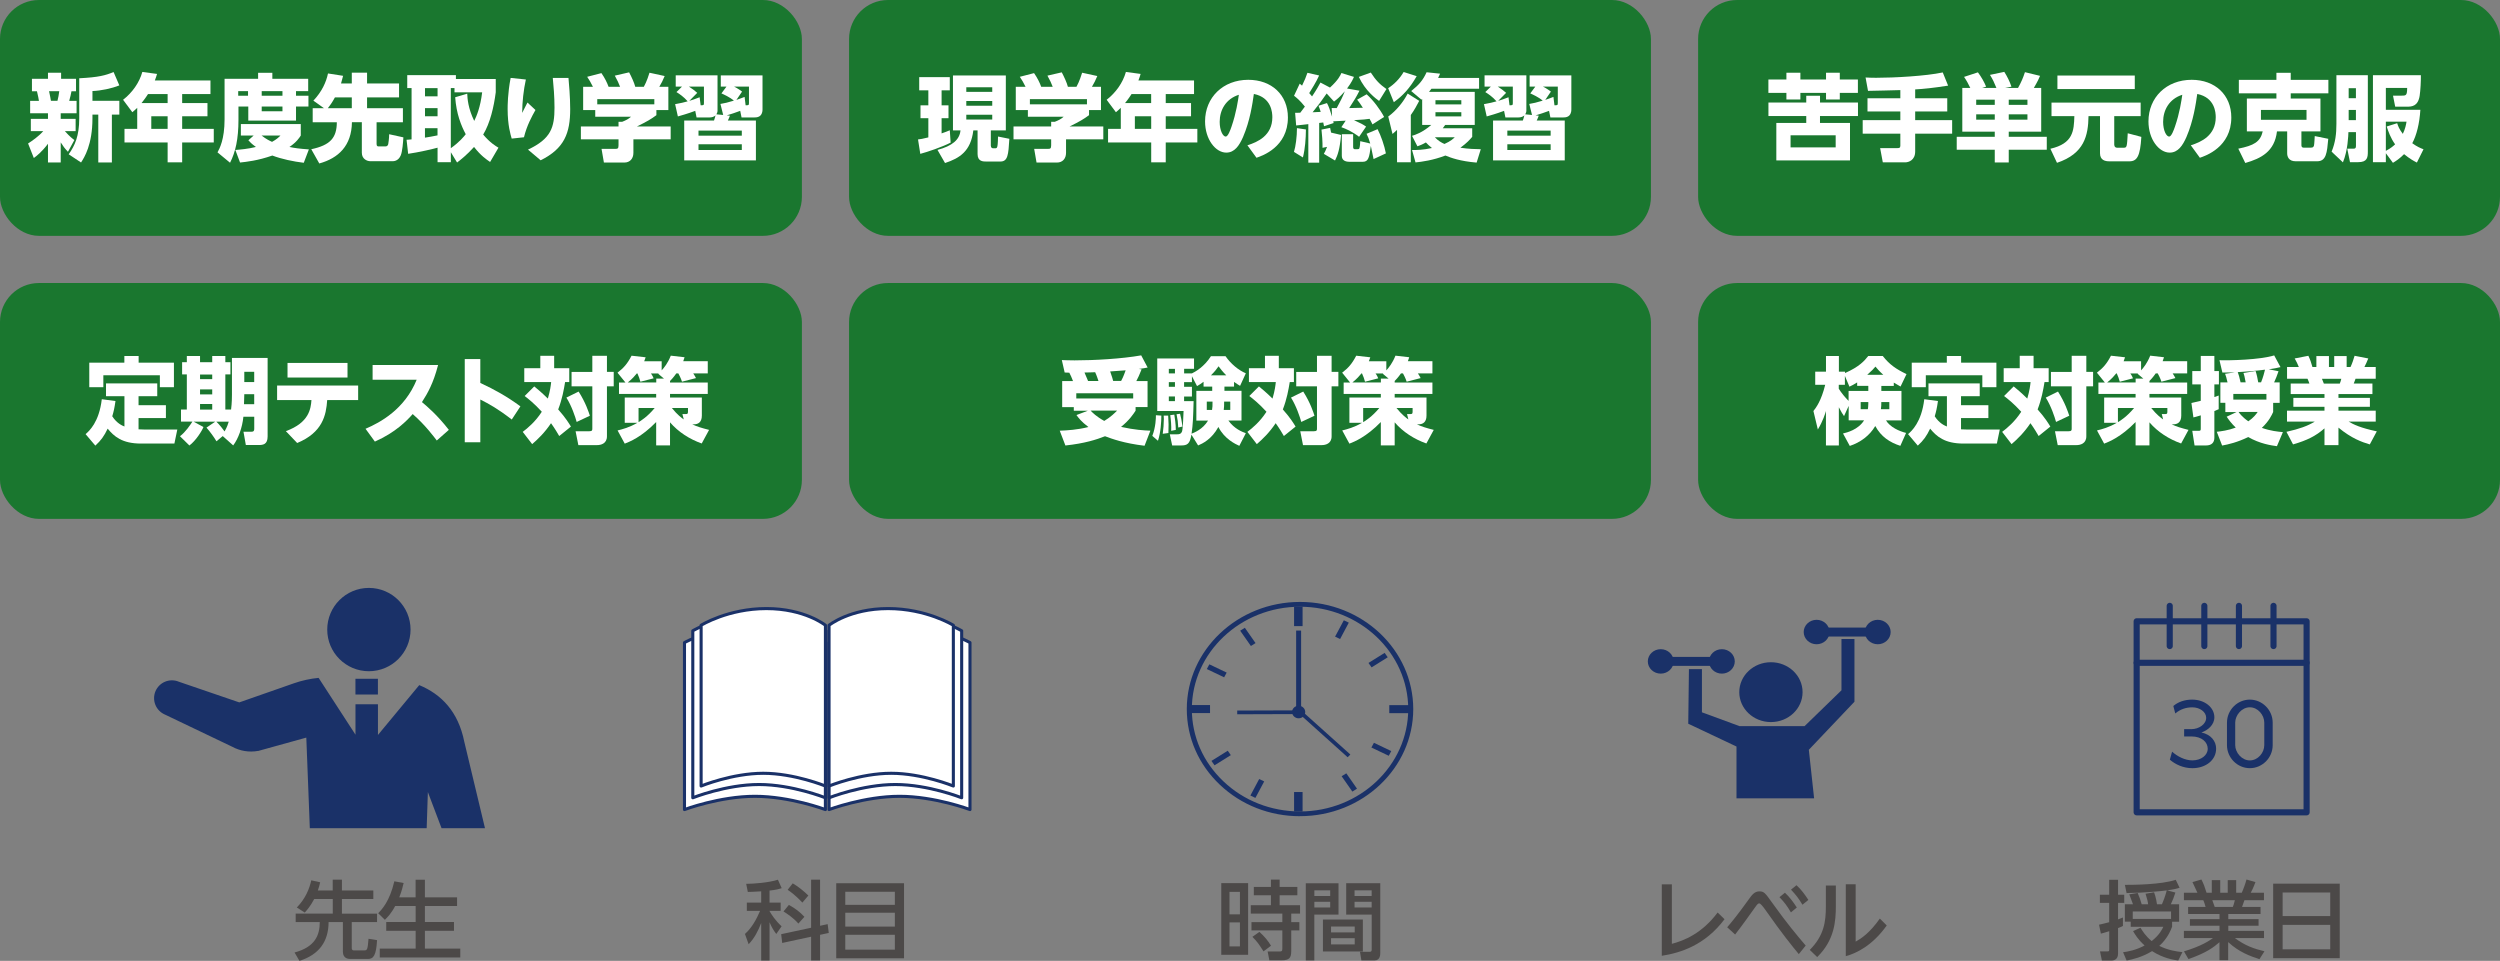 <?xml version="1.0" encoding="UTF-8"?><svg id="_レイヤー_2" xmlns="http://www.w3.org/2000/svg" viewBox="0 0 583 224.07"><rect x="0" y="0" width="583" height="224.07" fill="#808080" stroke="none"/><defs><style>.cls-1{stroke-width:.72px;}.cls-1,.cls-2{fill:#fff;}.cls-1,.cls-3{stroke:#1a3168;stroke-linejoin:round;}.cls-4{fill:#1a772f;}.cls-4,.cls-2,.cls-5,.cls-6{stroke-width:0px;}.cls-5{fill:#1a3168;}.cls-3{fill:none;stroke-linecap:round;stroke-width:1.43px;}.cls-6{fill:#4c4948;}</style></defs><g id="_レイヤー_1-2"><rect class="cls-4" width="187" height="55" rx="9.09" ry="9.09"/><path class="cls-2" d="M6.55,33.46c.95-.62,2.38-1.58,3.54-2.88h-2.9v-2.86h4v-1.3h-4.16v-2.9h2.05c-.04-.26-.2-1.25-.46-2.24h-1.17v-2.9h3.74v-1.41h3.06v1.41h3.48v2.9h-1.06c-.15.79-.24,1.23-.53,2.24h1.72v2.9h-3.7v1.3h3.48v2.86h-2.51c1.19,1.34,1.87,1.83,2.22,2.07l-1.5,2.75c-.77-.81-1.14-1.32-1.69-2.2v4.69h-2.97v-4.36c-1.5,1.98-2.66,2.84-3.3,3.32l-1.34-3.39ZM11.44,21.27c.26,1.17.35,1.72.44,2.24h1.52c.18-.73.33-1.45.42-2.24h-2.38ZM27.83,19.91c-1.8.73-4.31,1.25-6.27,1.32v2.27h6.27v3.23h-1.74v11.16h-3.17v-11.16h-1.36v.86c0,6.18-1.91,9.15-2.66,10.3l-2.88-1.91c1.43-2.02,2.46-4.25,2.46-8.38v-9.35c4.51-.22,6.14-.68,8.01-1.45l1.34,3.12Z"/><path class="cls-2" d="M49.08,18.76v3.17h-6.6v2.11h5.9v3.08h-5.9v2.93h7.37v3.17h-7.37v4.64h-3.39v-4.64h-10.06v-3.17h2.97v-4.91c-.37.37-.7.66-1.14,1.03l-2.16-2.9c2.13-1.65,3.79-3.98,4.49-6.49l3.43.46c-.15.53-.22.75-.51,1.52h12.96ZM34.52,21.93c-.11.18-.62.99-1.52,2.11h6.09v-2.11h-4.58ZM39.09,27.12h-3.81v2.93h3.81v-2.93Z"/><path class="cls-2" d="M52.38,18.37h7.81v-1.39h3.32v1.39h8.36v2.88h-2.84v1.08h2.9v2.51h-2.9v3.28h-11.13v-3.28h-2.29v3.1c0,4.49-.7,7.55-1.96,10.01l-2.93-2.42c.48-.88,1.65-2.99,1.65-7.72v-9.44ZM59.16,31.61h-2.99v-2.68h13.97v2.68c-.37.57-1.01,1.56-2.64,2.66,1.19.26,2.38.42,4.53.57l-1.19,3.12c-2.4-.29-5.17-.86-7.33-1.69-3.39,1.19-6.03,1.47-7.53,1.63l-1.1-2.93c1.14-.09,2.88-.22,4.8-.7-1.06-.77-1.36-1.12-1.76-1.56l1.23-1.1ZM55.55,21.25v1.08h2.29v-1.08h-2.29ZM61,31.61c1.17.9,1.91,1.23,2.44,1.47,1.08-.59,1.5-1.01,1.96-1.47h-4.4ZM61.03,21.25v1.08h4.84v-1.08h-4.84ZM61.03,24.84v1.1h4.84v-1.1h-4.84Z"/><path class="cls-2" d="M75.54,25.23l-2.46-1.76c2-2.11,2.99-4.33,3.41-6.34l3.52.55c-.13.53-.22.9-.48,1.78h2.51v-2.51h3.56v2.51h7.46v3.26h-7.46v2.51h8.36v3.28h-6.14v5.08c0,.55.29.55.51.55h1.54c.51,0,.64-.35.68-.62.02-.15.2-1.17.2-2.22l3.32.73c-.07,1.17-.24,3.34-.62,4.22-.57,1.34-1.69,1.34-1.83,1.34h-5.28c-.68,0-1.96-.46-1.96-1.98v-7.11h-2.31c-.07,5.5-3.15,8.38-7.61,9.62l-1.87-3.32c4.42-.95,5.94-2.64,5.96-6.29h-5.63v-3.28h2.62ZM82.04,25.23v-2.51h-3.94c-.66,1.23-1.25,2.02-1.65,2.51h5.59Z"/><path class="cls-2" d="M114.29,37.77c-.79-.53-2.18-1.47-3.74-3.5-1.69,1.87-3.08,2.95-3.96,3.63l-1.45-2.4v2.33h-3.1v-3.39c-1.17.33-4.42,1.08-6.86,1.43l-.37-3.28c.35,0,.44-.02,1.17-.09v-11.97h-1.01v-3.01h11.35v.9h9.29v3.1c-.44,3.43-1.32,7.2-2.93,9.86,1.63,1.94,2.93,2.68,3.56,3.06l-1.94,3.32ZM99.11,20.55v1.91h2.93v-1.91h-2.93ZM99.11,25.21v1.91h2.93v-1.91h-2.93ZM102.03,29.9h-2.93v2.2c.73-.11,1.89-.31,2.93-.53v-1.67ZM108.96,21.84c.04,1.14.2,3.43,1.63,6.36.55-1.12,1.43-3.17,1.85-6.67h-6.45v-.99h-.86v14.02c2.05-1.45,3.08-2.75,3.48-3.26-1.08-2.02-2.18-4.75-2.46-8.62l2.82-.84Z"/><path class="cls-2" d="M122.63,18.54c-.55,2.55-.84,5.17-.86,7.79.2-.37,1.06-2.07,1.23-2.42l1.87,1.74c-.84,1.5-2.02,3.63-2.68,6.36l-2.86.31c-.26-.9-.95-3.06-.95-6.91,0-.7,0-3.61.7-7.24l3.54.37ZM132.57,18.17c.11,1.23.4,4.47.4,7.26,0,5.59-1.34,9.2-6.89,11.95l-2.95-2.49c5.39-2.53,6.18-5.19,6.18-9.79,0-2.62-.22-5.06-.4-6.93h3.65Z"/><path class="cls-2" d="M138.27,20.24c-.48-.99-.86-1.61-1.34-2.33l3.32-.86c.79,1.14,1.32,2.22,1.67,3.19h2.68c-.35-.95-.57-1.36-1.23-2.6l3.34-.77c.53.99,1.21,2.46,1.43,3.37h2c.7-1.25,1.19-2.86,1.32-3.28l3.54.77c-.48,1.1-.66,1.52-1.25,2.51h2.11v5.43h-2.79v1.19c-1.25.92-2.13,1.45-4.55,2.64h7.88v2.99h-8.69v3.15c0,1.34-.79,2.27-2.13,2.27h-4.75l-.55-3.19h3.17c.59,0,.79-.07.79-.84v-1.39h-8.78v-2.99h8.78v-1.1h.86c.79-.31,1.47-.64,2.05-1.17h-8.34v-1.56h-2.82v-5.43h2.29ZM152.59,23.12h-13.31v1.21h13.31v-1.21Z"/><path class="cls-2" d="M167.99,24.24c.92-.15,1.8-.35,3.15-.77-.97-.84-2.38-1.45-2.9-1.69l1.17-1.58h-1.32v-2.62h9.73v7.92c0,1.89-1.39,1.89-1.94,1.89h-2.95l-.31-1.54c-1.28.46-1.87.68-3.15,1.06l.75.07c-.15.44-.4.97-.48,1.12h6.54v9.31h-16.72v-9.31h6.95c.11-.29.26-.79.35-1.19-.35.33-.86.48-1.43.48h-2.99l-.31-1.54c-1.8.68-3.43,1.12-4.05,1.3l-.64-2.86c1.36-.24,2.07-.42,2.93-.66-.95-1.08-1.91-1.72-2.62-2.16l1.3-1.28h-1.47v-2.62h9.75v8.25c0,.29-.11.59-.26.84l1.58.15-.64-2.57ZM163.39,24.55c.64,0,.77,0,.77-.48v-3.87h-3.5c.86.55,1.3.9,1.94,1.45l-1.85,1.87c.75-.22,1.28-.4,2.4-.84l.24,1.87ZM172.99,30.45h-10.1v1.19h10.1v-1.19ZM172.99,33.64h-10.1v1.34h10.1v-1.34ZM173.89,24.55c.68,0,.77,0,.77-.55v-3.81h-3.48c.22.11.9.44,1.87,1.17l-1.32,1.94c.97-.33,1.28-.46,1.91-.7l.24,1.96Z"/><rect class="cls-4" y="66" width="187" height="55" rx="9.09" ry="9.09"/><path class="cls-2" d="M29.03,92.4h-4.31v-2.99h11.95v2.99h-4.36v2.09h6.38v3.01h-6.38v2.62c.37.02.59.04,1.19.04h7.85l-.68,3.28h-7.77c-4.47,0-6.31-1.69-7.79-3.48-.84,1.76-1.56,2.75-2.88,3.96l-2.27-2.68c.81-.7,3.15-2.75,3.78-8.14l3.19.42c-.22,1.58-.42,2.46-.75,3.56,1.06,1.65,2.33,2.18,2.84,2.38v-7.06ZM32.33,83.02v1.56h8.23v5.72h-3.28v-2.79h-13.18v2.79h-3.28v-5.72h8.18v-1.56h3.32Z"/><path class="cls-2" d="M51.93,101.7l-1.45,1.21c-.55-.95-1.56-2.33-2.33-3.19l2.05-1.39h-5.06l2.31,1.25c-.35.9-1.76,3.17-3.28,4.31l-2.2-2.16c1.28-.95,2.44-2.68,2.9-3.41h-2.66v-2.82h1.36v-8.19h-1.1v-2.84h1.1v-1.45h3.08v1.45h2.84v-1.45h3.06v1.45h1.19v2.84h-1.19v8.19h1.34c.2-1.56.2-3.1.2-3.43v-8.6h8.32v18.31c0,1.91-1.12,2-2.11,2h-2.97l-.55-3.1h1.87c.64,0,.64-.42.64-.79v-2.71h-2.53c-.26,2.55-1.19,5.13-2.38,6.69l-2.44-2.18ZM46.65,87.34v1.08h2.84v-1.08h-2.84ZM46.65,90.81v1.17h2.84v-1.17h-2.84ZM46.65,94.22v1.3h2.84v-1.3h-2.84ZM50.46,98.34c.7.66,1.58,1.78,1.91,2.27.62-1.08.81-1.76.97-2.27h-2.88ZM56.97,91.93l-.07,2.33h2.38v-2.33h-2.31ZM56.97,86.7v2.4h2.31v-2.4h-2.31Z"/><path class="cls-2" d="M66.67,100.54c5.46-1.98,5.81-5.28,5.96-7.24h-8.01v-3.39h18.9v3.39h-7.22c-.24,3.56-1.08,7.55-7,10.01l-2.64-2.77ZM81.04,84.63v3.41h-13.99v-3.41h13.99Z"/><path class="cls-2" d="M101.85,102.72c-.62-.81-2.68-3.61-5.61-6.16-1.32,1.5-3.96,4.27-8.82,6.42l-2.18-2.99c3.45-1.47,9.13-4.55,11.93-11.44h-10.28v-3.43h15.27c-1.1,4.25-2.4,6.53-3.76,8.65,1.23,1.03,3.54,2.97,6.27,6.47l-2.82,2.49Z"/><path class="cls-2" d="M119.34,97.83c-3.3-2.55-5.26-3.61-7.33-4.66v9.97h-3.63v-19.41h3.63v5.57c3.45,1.61,6.29,3.21,9.35,5.46l-2.02,3.08Z"/><path class="cls-2" d="M124.59,90.11c.75.62,1.72,1.41,3.17,2.84.57-1.96.68-3.04.77-3.85h-6.27v-3.23h3.74v-2.9h3.23v2.9h3.52v3.23h-.97c-.29,1.78-.68,3.98-1.61,6.38,1.78,2,2.57,3.34,2.97,4l-2.73,2.2c-.42-.7-.9-1.58-1.91-2.99-1.5,2.24-3.08,3.74-4.4,4.88l-2.2-2.86c1.17-.88,2.97-2.38,4.45-4.69-1.8-1.98-3.21-3.06-4-3.67l2.24-2.24ZM134.94,91.32c1.65,2.6,2.33,4.75,2.62,5.63l-3.08,1.45c-.31-1.14-1.19-3.78-2.4-5.68l2.86-1.41ZM141.54,82.96v3.76h1.58v3.37h-1.58v11.66c0,1.72-1.43,2.05-2.29,2.05h-4.38l-.64-3.23h3.15c.75,0,.75-.26.75-.66v-9.81h-4.84v-3.37h4.84v-3.76h3.41Z"/><path class="cls-2" d="M156.25,89.21h8.8v2.66h-8.8v.84h7.42v4.22c0,1.58-.92,2.02-1.83,2.02h-.42c1.1.53,2.27.88,3.94,1.3l-1.72,3.17c-2.84-1.01-5.43-2.66-7.39-4.93v5.37h-3.23v-5.44c-3.43,3.52-6.21,4.6-7.33,5.04l-1.67-3.08c1.17-.29,2.75-.7,4.62-1.78h-2.95v-5.9h7.33v-.84h-8.67v-2.66h1.5l-1.85-2.29c1.43-1.1,2.29-2.05,3.28-3.96l3.28.37c-.15.44-.2.55-.33.92h4.07v2.13c.57-.62,1.43-1.67,2.13-3.43l3.21.37c-.13.42-.18.55-.31.92h5.72v2.84h-3.39c.26.4.51.81.64,1.1l-3.26.84c-.22-.75-.77-1.8-.86-1.94h-.46c-.68.97-1.14,1.43-1.47,1.78v.33ZM154.85,88.3l-1.34-1.12.09-.09h-1.8c.09.11.42.59.62,1.14l-3.08.79c-.2-.75-.33-1.1-.7-1.94h-.13c-.42.51-1.03,1.25-2.11,2.11h6.64v-.9h1.83ZM148.91,95.15v3.3c.48-.29,2.07-1.25,3.76-3.3h-3.76ZM159.14,96.56h.84c.4,0,.46-.15.46-.64v-.77h-3.76c1.3,1.61,2.33,2.35,2.77,2.66l-.31-1.25Z"/><rect class="cls-4" x="198" y="66" width="187" height="55" rx="9.09" ry="9.09"/><path class="cls-2" d="M250.22,88.85c-.4-1.01-.51-1.28-.86-1.94-.33-.02-.81-.02-1.08-.04l-.66-2.9c.7.02,1.61.07,2.95.07,4.58,0,11.11-.37,15.56-1.17l1.5,2.84c-.7.15-.84.15-2.07.33l.66.09c-.62,1.52-.75,1.83-1.23,2.73h2.62v6.07h-2.79v.84c-.51.77-1.36,2.13-3.39,3.78,3.12.7,5.46.84,6.84.88l-1.36,3.52c-4.86-.59-7.59-1.61-9.22-2.22-2,.79-4.71,1.67-9.24,2.16l-1.32-3.45c1.8-.07,4.18-.22,6.69-.86-1.67-1.25-2.33-2.16-2.79-2.79l2.66-1.01h-3.28v-.84h-2.71v-6.07h2.53ZM264.26,91.71h-13.27v1.21h13.27v-1.21ZM256.16,88.85c-.04-.11-.4-1.28-.77-2.05-.57.02-1.63.07-2.49.07.02.09.57,1.3.84,1.98h2.42ZM254.34,95.76c.35.4,1.36,1.41,3.17,2.4,1.58-.95,2.44-1.85,2.99-2.4h-6.16ZM261.44,88.85c.2-.37.53-.97,1.06-2.49-.79.07-2.31.18-3.61.26.51,1.47.55,1.65.7,2.22h1.85Z"/><path class="cls-2" d="M270.83,96.91c-.02,1.5-.13,3.85-.79,5.88l-1.32-1.14c.81-2.09.84-4.2.84-4.82l1.28.09ZM287.78,90.15h-2.24v.99h3.98v6.93h-3.06c1.39,1.94,3.21,2.64,4.07,2.95l-1.52,2.95c-.88-.4-3.46-1.58-4.88-4.4-1.58,2.88-3.7,3.87-4.73,4.31l-1.56-2.53c-.35,2.18-.97,2.53-2.4,2.53h-2.09l-.55-2.6h1.72c.33,0,.9,0,1.14-.7.18-.53.33-3.81.35-4.73h-6.14v-12.26h8.58v2.42h-2.31v1.06h1.83c.84-.42,2.82-1.5,4.42-4h3.41c1.23,1.78,3.01,3.26,4.73,3.98l-1.34,2.93c-.4-.24-.73-.44-1.41-.92v1.1ZM272.42,96.91c.02.35.09,1.54.09,2.07,0,.64-.04,1.65-.04,2l-1.32.18c.15-.97.26-2.49.26-3.45,0-.18-.04-.55-.04-.79h1.06ZM272.57,86.02v1.06h1.43v-1.06h-1.43ZM272.57,89.12v1.08h1.43v-1.08h-1.43ZM272.57,92.46v1.08h1.43v-1.08h-1.43ZM273.85,96.69c.11.66.35,2.27.35,3.56l-1.08.22c.07-.99-.07-2.79-.22-3.65l.95-.13ZM275.19,96.49c.15.57.42,1.65.53,2.99l-.95.22c-.07-1.32-.13-1.8-.4-3.1l.81-.11ZM280.67,89.03c-.57.44-.92.66-1.52,1.01l-1.19-2.31v1.39h-1.83v1.08h1.83v2.27h-1.83v1.08h2.22c-.11,3.87-.15,5.35-.48,7.59.59-.24,2.62-1.01,3.85-3.06h-2.73v-6.93h3.7v-.99h-2.02v-1.12ZM282.65,95.59c.11-.66.11-.92.11-1.94h-1.34v1.94h1.23ZM285.97,87.53c-.88-.88-1.34-1.5-1.8-2.11-.46.64-.77,1.1-1.78,2.11h3.59ZM286.9,95.59v-1.94h-1.43c0,.84,0,1.25-.09,1.94h1.52Z"/><path class="cls-2" d="M293.58,90.11c.75.62,1.72,1.41,3.17,2.84.57-1.96.68-3.04.77-3.85h-6.27v-3.23h3.74v-2.9h3.23v2.9h3.52v3.23h-.97c-.29,1.78-.68,3.98-1.61,6.38,1.78,2,2.57,3.34,2.97,4l-2.73,2.2c-.42-.7-.9-1.58-1.91-2.99-1.5,2.24-3.08,3.74-4.4,4.88l-2.2-2.86c1.17-.88,2.97-2.38,4.45-4.69-1.8-1.98-3.21-3.06-4-3.67l2.24-2.24ZM303.92,91.32c1.65,2.6,2.33,4.75,2.62,5.63l-3.08,1.45c-.31-1.14-1.19-3.78-2.4-5.68l2.86-1.41ZM310.53,82.96v3.76h1.58v3.37h-1.58v11.66c0,1.72-1.43,2.05-2.29,2.05h-4.38l-.64-3.23h3.15c.75,0,.75-.26.75-.66v-9.81h-4.84v-3.37h4.84v-3.76h3.41Z"/><path class="cls-2" d="M325.24,89.21h8.8v2.66h-8.8v.84h7.42v4.22c0,1.58-.92,2.02-1.83,2.02h-.42c1.1.53,2.27.88,3.94,1.3l-1.72,3.17c-2.84-1.01-5.43-2.66-7.39-4.93v5.37h-3.23v-5.44c-3.43,3.52-6.21,4.6-7.33,5.04l-1.67-3.08c1.17-.29,2.75-.7,4.62-1.78h-2.95v-5.9h7.33v-.84h-8.67v-2.66h1.5l-1.85-2.29c1.43-1.1,2.29-2.05,3.28-3.96l3.28.37c-.15.44-.2.55-.33.92h4.07v2.13c.57-.62,1.43-1.67,2.13-3.43l3.21.37c-.13.42-.18.55-.31.92h5.72v2.84h-3.39c.26.4.51.81.64,1.1l-3.26.84c-.22-.75-.77-1.8-.86-1.94h-.46c-.68.97-1.14,1.43-1.47,1.78v.33ZM323.83,88.3l-1.34-1.12.09-.09h-1.8c.09.11.42.59.62,1.14l-3.08.79c-.2-.75-.33-1.1-.7-1.94h-.13c-.42.51-1.03,1.25-2.11,2.11h6.64v-.9h1.83ZM317.89,95.15v3.3c.48-.29,2.07-1.25,3.76-3.3h-3.76ZM328.12,96.56h.84c.4,0,.46-.15.46-.64v-.77h-3.76c1.3,1.61,2.33,2.35,2.77,2.66l-.31-1.25Z"/><rect class="cls-4" x="396" width="187" height="55" rx="9.09" ry="9.09"/><path class="cls-2" d="M416.59,18.54v-1.58h3.26v1.58h5.98v-1.58h3.21v1.58h4.22v3.12h-4.22v1.54h-3.21v-1.54h-5.98v1.54h-3.26v-1.54h-4.2v-3.12h4.2ZM433.27,27.06h-8.85v1.61h7v8.74h-17.18v-8.74h6.98v-1.61h-8.82v-3.15h8.82v-1.58h3.21v1.58h8.85v3.15ZM428.08,31.55h-10.52v2.82h10.52v-2.82Z"/><path class="cls-2" d="M443.17,21.01c-1.08.02-6.36.18-7.55.18l-.57-3.12c.84.04,1.45.07,2.44.07,4.2,0,11.62-.4,15.56-1.25l1.25,3.08c-3.54.55-5.7.77-7.68.88v2.07h7.48v3.08h-7.48v2.02h8.62v3.15h-8.62v4.16c0,2.07-1.58,2.53-2.31,2.53h-5.24l-.62-3.32h4.03c.37,0,.68-.04.68-.53v-2.84h-8.78v-3.15h8.78v-2.02h-7.66v-3.08h7.66v-1.89Z"/><path class="cls-2" d="M459.47,20.5c-.44-.92-.88-1.74-1.45-2.57l3.23-1.06c.77,1.03,1.5,2.29,1.91,3.34l-.9.29h3.3c-.57-1.39-.79-1.87-1.5-3.04l3.34-.7c.66,1.03,1.28,2.27,1.67,3.45l-1.45.29h2.99c.77-1.39,1.17-2.33,1.61-3.67l3.52.86c-.22.55-.53,1.25-1.45,2.82h1.72v10.19h-7.57v1.21h8.87v3.01h-8.87v2.97h-3.26v-2.97h-8.87v-3.01h8.87v-1.21h-7.57v-10.19h1.85ZM460.85,23.25v1.21h4.33v-1.21h-4.33ZM460.85,26.66v1.25h4.33v-1.25h-4.33ZM468.44,23.25v1.21h4.36v-1.21h-4.36ZM468.44,26.66v1.25h4.36v-1.25h-4.36Z"/><path class="cls-2" d="M478.41,23.93h20.79v3.15h-6.16v6.56c0,.15,0,.81.68.81h1.52c.77,0,.77-.2.95-3.37l3.17.84c-.26,4.47-.99,5.7-2.77,5.7h-4.71c-.92,0-2.16-.24-2.16-1.89v-8.65h-2.68c-.07,4.51-.95,8.74-7.35,10.89l-1.54-3.28c5.33-1.23,5.48-4.18,5.59-7.61h-5.33v-3.15ZM479.79,17.62h18.04v3.15h-18.04v-3.15Z"/><path class="cls-2" d="M510.9,33.88c2.42-.75,5.81-2.29,5.81-6.54,0-1.06-.18-4.6-4.31-5.43-.33,2.31-.9,6.27-2.51,10.01-.88,2.02-1.98,3.67-3.92,3.67-2.49,0-4.95-3.08-4.95-7.28,0-5.57,4.18-9.7,10.08-9.7,5.43,0,9.24,3.5,9.24,8.78,0,6.93-6.03,8.96-7.33,9.4l-2.11-2.9ZM504.44,28.42c0,2,.75,3.43,1.41,3.43.53,0,1.08-1.54,1.34-2.29,1.12-3.23,1.54-6.2,1.72-7.46-3.04.97-4.47,3.56-4.47,6.31Z"/><path class="cls-2" d="M536.69,33.88c0,.31.15.55.48.55h1.72c.46,0,.62-.13.73-.48.09-.35.15-1.87.18-2.22l3.15.64c-.29,3.26-.46,5.24-2.6,5.24h-5c-1.67,0-1.98-1.14-1.98-1.87v-5.1h-2.38c-.55,4.73-3.72,6.31-7.39,7.37l-1.63-3.34c3.61-.73,5.13-1.56,5.7-4.03h-3.7v-7.66h6.89v-1.21h-8.76v-3.15h8.76v-1.65h3.34v1.65h8.78v3.15h-8.78v1.21h6.93v7.66h-4.44v3.26ZM537.88,25.63h-10.63v2.31h10.63v-2.31Z"/><path class="cls-2" d="M544.85,17.53h7.33v17.8c0,1.39-.11,2.49-2.27,2.49h-1.89l-.64-3.15h1.5c.46,0,.53-.22.53-.75v-3.1h-1.76c-.02.66-.13,4.29-1.28,7.04l-2.64-2.49c.88-2.13,1.12-4.16,1.12-6.49v-11.35ZM547.71,20.57v2.33h1.69v-2.33h-1.69ZM547.71,25.63v2.38h1.69v-2.38h-1.69ZM556.38,35.73v2.09h-3.01v-20.29h11.18c.02,1.23-.09,3.59-.29,4.84-.4,2.44-1.87,2.51-2.95,2.51h-2.75l-.51-2.57h1.87c1.19,0,1.41,0,1.43-1.8h-4.97v5.1h8.05c-.2,3.17-.88,5.94-1.89,7.79,1.1.81,1.98,1.17,2.62,1.41l-1.54,3.1c-.73-.37-1.61-.84-2.99-1.96-1.08,1.08-1.91,1.61-2.6,2.02l-1.65-2.24ZM559.02,28.73c.2.64.46,1.36,1.32,2.49.59-1.23.75-2.18.86-2.84h-4.82v6.8c1.23-.64,1.78-1.17,2.16-1.52-1.06-1.47-1.58-2.99-1.96-4.16l2.44-.77Z"/><rect class="cls-4" x="198" width="187" height="55" rx="9.09" ry="9.09"/><path class="cls-2" d="M214.07,32.52c.59-.07,1.06-.13,2.42-.48v-4.47h-1.83v-3.01h1.83v-3.5h-2.13v-3.08h7.13v3.08h-1.91v3.5h1.61v3.01h-1.61v3.54c.84-.29,1.34-.48,1.91-.73l.2,2.88c-1.94.99-5.39,2.18-7.08,2.62l-.53-3.37ZM222.24,17.6h12.32v12.81h-3.5v3.48c0,.07,0,.68.48.68h.68c.24,0,.33-.26.37-.44.11-.4.15-2.05.15-2.29l2.64.53c-.22,3.72-.35,5.3-2.09,5.3h-3.3c-.73,0-2.02,0-2.02-1.74v-5.52h-.99c-.59,4.88-3.21,6.49-6.6,7.61l-1.76-3.06c3.41-.92,5.15-2.33,5.37-4.55h-1.76v-12.81ZM225.34,20.35v1.08h6.05v-1.08h-6.05ZM225.34,23.56v1.1h6.05v-1.1h-6.05ZM225.34,26.75v1.12h6.05v-1.12h-6.05Z"/><path class="cls-2" d="M239.16,20.24c-.48-.99-.86-1.61-1.34-2.33l3.32-.86c.79,1.14,1.32,2.22,1.67,3.19h2.68c-.35-.95-.57-1.36-1.23-2.6l3.34-.77c.53.99,1.21,2.46,1.43,3.37h2c.7-1.25,1.19-2.86,1.32-3.28l3.54.77c-.48,1.1-.66,1.52-1.25,2.51h2.11v5.43h-2.79v1.19c-1.25.92-2.13,1.45-4.55,2.64h7.88v2.99h-8.69v3.15c0,1.34-.79,2.27-2.13,2.27h-4.75l-.55-3.19h3.17c.59,0,.79-.07.79-.84v-1.39h-8.78v-2.99h8.78v-1.1h.86c.79-.31,1.47-.64,2.05-1.17h-8.34v-1.56h-2.82v-5.43h2.29ZM253.48,23.12h-13.31v1.21h13.31v-1.21Z"/><path class="cls-2" d="M278.45,18.76v3.17h-6.6v2.11h5.9v3.08h-5.9v2.93h7.37v3.17h-7.37v4.64h-3.39v-4.64h-10.06v-3.17h2.97v-4.91c-.37.37-.7.66-1.14,1.03l-2.16-2.9c2.13-1.65,3.79-3.98,4.49-6.49l3.43.46c-.15.53-.22.75-.51,1.52h12.96ZM263.88,21.93c-.11.18-.62.99-1.52,2.11h6.09v-2.11h-4.58ZM268.46,27.12h-3.81v2.93h3.81v-2.93Z"/><path class="cls-2" d="M290.9,33.88c2.42-.75,5.81-2.29,5.81-6.54,0-1.06-.18-4.6-4.31-5.43-.33,2.31-.9,6.27-2.51,10.01-.88,2.02-1.98,3.67-3.92,3.67-2.49,0-4.95-3.08-4.95-7.28,0-5.57,4.18-9.7,10.08-9.7,5.43,0,9.24,3.5,9.24,8.78,0,6.93-6.03,8.96-7.33,9.4l-2.11-2.9ZM284.43,28.42c0,2,.75,3.43,1.41,3.43.53,0,1.08-1.54,1.34-2.29,1.12-3.23,1.54-6.2,1.72-7.46-3.04.97-4.47,3.56-4.47,6.31Z"/><path class="cls-2" d="M304.54,30.18c-.02,2.13-.18,4.47-.7,6.54l-2.09-1.3c.4-1.23.7-3.56.7-5.54l2.09.31ZM302.03,26.31c.35,0,.46,0,1.19-.02.37-.48,1.06-1.39,1.08-1.43-1.14-1.43-1.96-2.09-2.53-2.53l1.32-2.82c.22.18.29.22.55.46.62-1.25.9-2,1.25-2.99l2.73.62c-.68,1.56-1.94,3.5-2.31,4.11.35.42.51.57.66.77,1.08-1.61,1.52-2.44,1.96-3.23l2.22,1.17c1.96-1.78,2.44-2.88,2.66-3.39l2.93.9c-.18.4-.53,1.28-1.61,2.71l2.9.51c-.86,1.67-1.08,2-2.4,4.05.46-.02,2.4-.04,3.19-.07-.64-1.01-.97-1.43-1.34-1.89l2.22-1.25c1.54,1.39,3.1,3.45,4.07,5.28l-2.71,1.74c-.24-.51-.42-.84-.68-1.3-.62.09-1.61.22-3.63.31,1.72.79,2.11,1.01,2.82,1.5l-1.63,2.38c-1.69-1.28-3.1-1.87-4.14-2.24l1.01-1.52c-.42.02-2.44.13-2.9.15.02.09.04.2.09.4l-2.24.75c-.02-.11-.15-.73-.18-.88-.18.02-.75.09-.95.11v9.26h-2.53v-8.98c-.26.02-2.6.31-2.84.31l-.24-2.93ZM309.45,24.04c.44.81.66,1.5,1.19,3.17l-.09-2.02c.31.02.53.02,1.17.02.95-1.74,1.34-2.55,1.89-3.92-1.23,1.41-1.87,1.89-2.51,2.4l-1.72-1.89c-1.21,1.74-1.94,2.75-3.28,4.38.86-.04,1.1-.04,1.89-.09-.15-.51-.31-.9-.51-1.43l1.96-.62ZM308.72,35.88c.24-.42.44-.79.75-1.63l-1.06.22c.04-1.19-.13-3.43-.24-4.25l2.02-.4c.09.35.13.59.22,1.1l2.33.55c-.31,3.39-.79,4.71-1.41,5.96l-2.62-1.56ZM320.32,37.11c-.18-.9-.29-1.5-.64-3.08-.37,2.64-.53,3.7-1.87,3.7h-3.1c-.97,0-1.8-.33-1.8-1.41v-5.02h2.64v2.9c0,.22,0,.59.4.59h.62c.2,0,.37-.02.44-.22.15-.42.18-1.32.2-1.65l2.33.55c-.29-1.03-.55-1.65-.86-2.27l2.57-1.08c.75,1.41,1.61,3.87,1.94,5.65l-2.86,1.32ZM321.61,23.54c-.73-.51-3.21-2.33-4.73-5.61l2.79-1.01c1.19,1.83,2.07,2.73,3.65,3.85l-1.72,2.77Z"/><path class="cls-2" d="M323.72,20.57c1.47-.97,2.71-2.24,3.61-3.78l3.04.97c-1.56,2.77-3.26,4.6-5.33,6.07l-1.32-3.26ZM330.96,23.52c-.48.92-1.1,2.11-1.96,3.3v11.02h-3.21v-7.55c-.4.37-.59.57-1.06.95l-.99-4.07c1.85-1.32,3.54-3.41,4.53-5.35l2.68,1.69ZM329.27,31.68c.73-.22,2.4-.73,4.51-2.55h-2.13v-6.05c-.04.07-.09.09-.18.15l-2.38-2c1.8-1.43,2.73-2.49,3.59-4.38l3.15.33c-.18.4-.29.64-.46.99h9.55v2.53h-11.11c-.15.22-.33.42-.57.73h10.67v7.7h-6.89c-.24.35-.4.57-.57.79h6.87v2c-.59.68-1.17,1.36-2.75,2.53,1.87.29,3.48.33,4.75.35l-.97,3.12c-3.87-.33-6.01-1.12-7.28-1.65-2.93,1.12-5.46,1.45-6.97,1.61l-.81-2.9c1.01.02,2.55,0,4.64-.46-.62-.48-1.03-.9-1.41-1.3-.88.51-1.43.7-1.98.9l-1.25-2.44ZM334.61,32.01c.79.84,1.58,1.28,2.24,1.56,1.5-.66,2.11-1.28,2.4-1.56h-4.64ZM334.75,23.36v.99h6.03v-.99h-6.03ZM334.75,26.16v.99h6.03v-.99h-6.03Z"/><path class="cls-2" d="M356.61,24.24c.92-.15,1.8-.35,3.15-.77-.97-.84-2.38-1.45-2.9-1.69l1.17-1.58h-1.32v-2.62h9.73v7.92c0,1.89-1.39,1.89-1.94,1.89h-2.95l-.31-1.54c-1.28.46-1.87.68-3.15,1.06l.75.07c-.15.44-.4.97-.48,1.12h6.54v9.31h-16.72v-9.31h6.95c.11-.29.26-.79.35-1.19-.35.33-.86.48-1.43.48h-2.99l-.31-1.54c-1.8.68-3.43,1.12-4.05,1.3l-.64-2.86c1.36-.24,2.07-.42,2.93-.66-.95-1.08-1.91-1.72-2.62-2.16l1.3-1.28h-1.47v-2.62h9.75v8.25c0,.29-.11.59-.26.84l1.58.15-.64-2.57ZM352.02,24.55c.64,0,.77,0,.77-.48v-3.87h-3.5c.86.55,1.3.9,1.94,1.45l-1.85,1.87c.75-.22,1.28-.4,2.4-.84l.24,1.87ZM361.61,30.45h-10.1v1.19h10.1v-1.19ZM361.61,33.64h-10.1v1.34h10.1v-1.34ZM362.51,24.55c.68,0,.77,0,.77-.55v-3.81h-3.48c.22.11.9.44,1.87,1.17l-1.32,1.94c.97-.33,1.28-.46,1.91-.7l.24,1.96Z"/><rect class="cls-4" x="396" y="66" width="187" height="55" rx="9.09" ry="9.09"/><path class="cls-2" d="M441.61,90h-2.88v1.17h4.69v6.86h-3.61c.95,1.58,3.08,2.53,4.69,2.93l-1.34,3.01c-2.49-.81-4.47-2.11-5.85-4.62-1.3,2.24-3.48,3.83-5.94,4.64l-1.58-2.9c.9-.22,3.54-.86,4.91-3.06h-3.59v-3.37l-1.08,2.38c-.31-.44-.66-.97-1.21-2.07v8.91h-3.01v-8.03c-.15.53-.7,2.35-1.89,4.31l-1.03-4.31c.62-.79,1.83-2.38,2.75-6.12h-2.33v-3.06h2.51v-3.65h3.01v3.65h1.43v.33c3.37-1.5,4.53-2.86,5.41-3.98h3.39c1.58,2,3.08,3.04,5.54,4.22l-1.39,2.9c-.92-.51-1.23-.7-1.58-.92v.77ZM433.09,89.18c-.7.46-1.25.73-1.8.99l-1.06-2.51v2.07h-1.43v.92c.64,1.01,1.41,1.96,2.29,2.84v-2.33h4.6v-1.17h-2.6v-.81ZM435.69,93.76h-1.78v1.67h1.67c.04-.24.11-.68.11-1.3v-.37ZM439.18,87.4c-.95-.86-1.41-1.41-1.83-1.91-.46.55-.77.9-1.91,1.91h3.74ZM440.59,95.43v-1.67h-1.87c0,.7,0,.92-.09,1.67h1.96Z"/><path class="cls-2" d="M454.03,92.4h-4.31v-2.99h11.95v2.99h-4.36v2.09h6.38v3.01h-6.38v2.62c.37.02.59.04,1.19.04h7.85l-.68,3.28h-7.77c-4.47,0-6.31-1.69-7.79-3.48-.84,1.76-1.56,2.75-2.88,3.96l-2.27-2.68c.81-.7,3.15-2.75,3.78-8.14l3.19.42c-.22,1.58-.42,2.46-.75,3.56,1.06,1.65,2.33,2.18,2.84,2.38v-7.06ZM457.33,83.02v1.56h8.23v5.72h-3.28v-2.79h-13.18v2.79h-3.28v-5.72h8.18v-1.56h3.32Z"/><path class="cls-2" d="M469.59,90.11c.75.62,1.72,1.41,3.17,2.84.57-1.96.68-3.04.77-3.85h-6.27v-3.23h3.74v-2.9h3.23v2.9h3.52v3.23h-.97c-.29,1.78-.68,3.98-1.61,6.38,1.78,2,2.57,3.34,2.97,4l-2.73,2.2c-.42-.7-.9-1.58-1.91-2.99-1.5,2.24-3.08,3.74-4.4,4.88l-2.2-2.86c1.17-.88,2.97-2.38,4.45-4.69-1.8-1.98-3.21-3.06-4-3.67l2.24-2.24ZM479.93,91.32c1.65,2.6,2.33,4.75,2.62,5.63l-3.08,1.45c-.31-1.14-1.19-3.78-2.4-5.68l2.86-1.41ZM486.53,82.96v3.76h1.58v3.37h-1.58v11.66c0,1.72-1.43,2.05-2.29,2.05h-4.38l-.64-3.23h3.15c.75,0,.75-.26.75-.66v-9.81h-4.84v-3.37h4.84v-3.76h3.41Z"/><path class="cls-2" d="M501.25,89.21h8.8v2.66h-8.8v.84h7.42v4.22c0,1.58-.92,2.02-1.83,2.02h-.42c1.1.53,2.27.88,3.94,1.3l-1.72,3.17c-2.84-1.01-5.43-2.66-7.39-4.93v5.37h-3.23v-5.44c-3.43,3.52-6.21,4.6-7.33,5.04l-1.67-3.08c1.17-.29,2.75-.7,4.62-1.78h-2.95v-5.9h7.33v-.84h-8.67v-2.66h1.5l-1.85-2.29c1.43-1.1,2.29-2.05,3.28-3.96l3.28.37c-.15.44-.2.55-.33.92h4.07v2.13c.57-.62,1.43-1.67,2.13-3.43l3.21.37c-.13.42-.18.55-.31.92h5.72v2.84h-3.39c.26.4.51.81.64,1.1l-3.26.84c-.22-.75-.77-1.8-.86-1.94h-.46c-.68.97-1.14,1.43-1.47,1.78v.33ZM499.84,88.3l-1.34-1.12.09-.09h-1.8c.09.11.42.59.62,1.14l-3.08.79c-.2-.75-.33-1.1-.7-1.94h-.13c-.42.51-1.03,1.25-2.11,2.11h6.64v-.9h1.83ZM493.9,95.15v3.3c.48-.29,2.07-1.25,3.76-3.3h-3.76ZM504.13,96.56h.84c.4,0,.46-.15.46-.64v-.77h-3.76c1.3,1.61,2.33,2.35,2.77,2.66l-.31-1.25Z"/><path class="cls-2" d="M511.04,93.98c.46-.09.86-.18,2.18-.51v-3.83h-1.98v-3.1h1.98v-3.54h3.17v3.54h1.06v3.1h-1.06v2.95c.09-.04.79-.26,1.01-.35v3.19c-.29.13-.44.2-1.01.42v6.23c0,1.12-.64,1.8-1.94,1.8h-2.68l-.53-3.41h1.39c.55,0,.59-.07.59-.55v-3.06c-.9.29-1.28.37-1.72.48l-.46-3.37ZM518.93,93.94h-1.14v-4.77h1.67c-.24-1.06-.37-1.47-.57-2l2.27-.33c-1.34.04-2.13.04-2.9.04l-.68-2.88c2.35.09,9.46-.09,12.76-1.12l1.47,2.73c-.51.13-1.12.26-2.73.51l2.27.46c-.2.66-.77,2.07-1.03,2.6h1.3v4.77h-1.52v2.13c-.33.73-.95,2.11-2.64,3.7,2.09.73,3.72.88,4.91.99l-1.39,3.28c-1.36-.18-3.98-.57-6.69-2.13-2.53,1.23-4.64,1.72-6.09,1.98l-1.25-3.21c1.03-.11,2.6-.31,4.42-.97-1.08-1.06-1.67-1.89-2.11-2.55l2.31-1.08h-2.62v-2.13ZM528.53,93.19v-1.32h-7.72v1.32h7.72ZM523.69,89.16c-.26-1.43-.33-1.65-.51-2.18l2.82-.46c.29.84.46,1.74.62,2.64h.66c.46-1.12.79-2.38.92-2.95-2.51.31-4.36.48-6.36.57.24.59.37,1.12.66,2.38h1.19ZM522.04,96.07c.11.18.77,1.14,2.27,2.18,1.28-.9,1.78-1.61,2.18-2.18h-4.44Z"/><path class="cls-2" d="M552.64,103.64c-1.87-.55-4.31-1.43-7.31-3.92v4.09h-3.26v-3.92c-1.98,1.76-4.09,2.82-7.33,3.74l-1.54-2.93c3.1-.7,4.91-1.36,6.6-2.38h-6.47v-2.55h8.74v-.9h-7.26v-2.09h7.26v-.88h-7.88v-2.46h4.36c-.04-.15-.31-.88-.44-1.12h-4.77v-2.73h2.75c-.26-.66-.59-1.36-.97-2l3.19-.62c.44.92.64,1.52.95,2.62h.92v-2.55h2.93v2.55h1.23v-2.55h2.9v2.55h.9c.38-.79.73-1.85.95-2.62l3.19.62c-.24.59-.55,1.32-.9,2h2.64v2.73h-4.71c-.13.35-.29.84-.42,1.12h4.36v2.46h-7.92v.88h7.33v2.09h-7.33v.9h8.69v2.55h-6.31c1.14.66,2.68,1.45,6.56,2.27l-1.63,3.04ZM545.64,89.45c.18-.42.24-.68.35-1.12h-4.51c.07.18.42,1.08.44,1.12h3.72Z"/><rect class="cls-3" x="498.27" y="144.89" width="39.63" height="44.54"/><path class="cls-3" d="M505.98,141.29v9.37"/><path class="cls-3" d="M522.12,141.29v9.37"/><path class="cls-3" d="M530.18,141.29v9.37"/><path class="cls-3" d="M498.27,154.57h39.63"/><path class="cls-3" d="M514.05,141.29v9.37"/><path class="cls-5" d="M506.53,175.3l-.52,1.86c1.3,1.12,3.16,1.98,5.25,1.98,3.14,0,5.54-1.9,5.54-4.55,0-1.76-1.2-3.29-3.43-3.78,1.47-.48,3.02-1.76,3.02-3.53,0-2.34-2.29-4.13-5.17-4.13-1.82,0-3.31.56-4.4,1.49l.45,1.74c1.2-1.01,2.56-1.43,3.97-1.43,1.76,0,3.24,1.07,3.24,2.44,0,1.47-1.65,2.65-3.49,2.65h-1.65v1.7h1.7c2.44,0,3.8,1.34,3.8,2.87s-1.57,2.71-3.58,2.71c-1.76,0-3.53-.95-4.73-2.03Z"/><path class="cls-5" d="M524.66,163.15c-2.91,0-5.33,2.42-5.33,5.37v5.25c0,2.96,2.44,5.37,5.33,5.37s5.33-2.4,5.33-5.37v-5.25c0-2.96-2.44-5.37-5.33-5.37ZM521.25,173.75v-5.23c0-1.74,1.53-3.58,3.41-3.58s3.37,1.8,3.37,3.58v5.25c0,1.8-1.51,3.56-3.37,3.56s-3.41-1.82-3.41-3.58Z"/><path class="cls-6" d="M489.49,215.64c.64-.14,1.08-.24,2.37-.58v-4.51h-2.17v-1.89h2.17v-3.49h2.07v3.49h1.44v1.89h-1.44v3.85c.28-.1.46-.16,1.14-.44v1.97c-.26.14-.44.24-1.14.5v5.94c0,1.38-.92,1.63-1.58,1.63h-2.19l-.44-2.13h1.67c.46,0,.48-.08.48-.56v-4.15c-1.34.4-1.48.46-1.95.56l-.42-2.07ZM496.84,214.94h-1.32v-4.07h1.89c-.18-.54-.52-1.46-.86-2.31l1.95-.32c.36.8.72,1.77.94,2.63h1.5c-.04-.46-.22-1.3-.6-2.45l1.99-.34c.44,1.18.64,2.45.68,2.79h1.16c.26-.6.72-1.73,1.12-3.23-1.22.16-5.14.58-9.37.62l-.4-1.91c2.01,0,8.43-.04,11.86-1.18l.9,1.85c-.68.22-1.3.4-2.93.6l1.95.52c-.28.94-.66,1.89-1.06,2.73h1.93v4.07h-1.64v1.18c-.32.82-1.08,2.77-2.99,4.46,2.07,1.02,3.97,1.3,5.4,1.46l-.98,1.95c-1.02-.14-3.47-.5-6.1-2.19-2.35,1.42-4.51,1.93-5.94,2.19l-.82-1.93c1.04-.14,2.97-.46,5.02-1.58-1.53-1.36-2.25-2.59-2.69-3.35l1.73-.78c.42.68,1.14,1.91,2.61,3.11,1.89-1.5,2.47-2.81,2.71-3.33h-7.6v-1.18ZM506.29,214.3v-1.75h-8.93v1.75h8.93Z"/><path class="cls-6" d="M526.87,223.67c-2.17-.72-4.7-1.62-7.26-3.97v4.21h-2.03v-4.19c-1.28,1.12-3.01,2.49-7.24,3.93l-1.04-1.79c4.15-1.26,5.88-2.47,6.78-3.11h-6.8v-1.67h8.31v-1.2h-6.9v-1.54h6.9v-1.2h-7.32v-1.65h4.07c-.08-.32-.36-1.24-.54-1.57h-4.51v-1.73h3.15c-.14-.3-.78-1.67-1.16-2.49l2.09-.6c.5.96.8,1.77,1.2,3.09h1.22v-2.95h1.97v2.95h1.75v-2.95h1.97v2.95h1.3c.38-.82.88-2.23,1.1-3.09l2.09.6c-.06.18-.5,1.42-1.1,2.49h3.09v1.73h-4.55c-.1.26-.48,1.34-.56,1.57h4.31v1.65h-7.52v1.2h7.06v1.54h-7.06v1.2h8.33v1.67h-6.8c2.37,1.77,4.43,2.49,6.9,3.09l-1.16,1.83ZM520.69,211.49c.14-.32.3-.76.48-1.57h-5.26c.1.22.46,1.32.56,1.57h4.21Z"/><path class="cls-6" d="M545.63,206.07v17.38h-15.53v-17.38h15.53ZM532.31,213.63h11.1v-5.5h-11.1v5.5ZM532.31,215.68v5.7h11.1v-5.7h-11.1Z"/><path class="cls-5" d="M95.74,146.82c0-5.37-4.35-9.72-9.72-9.72-5.36,0-9.71,4.35-9.71,9.72,0,5.36,4.35,9.71,9.71,9.71,5.37,0,9.72-4.35,9.72-9.71Z"/><rect class="cls-5" x="82.89" y="158.29" width="5.24" height="3.67"/><path class="cls-5" d="M60.18,175.13l11.25-3.12.82,21.13h27.25l.28-8.43,3.19,8.43h10.13l-4.83-20.18c-1.4-6.99-5.32-11.05-10.5-13.19l-9.63,11.62v-7.15h-5.24v7.09l-8.6-13.25c-1.96.19-3.89.61-5.75,1.26l-12.75,4.46-14.09-4.82c-2.12-.89-4.55.1-5.45,2.21-.89,2.12.1,4.55,2.21,5.45l15.68,7.5c1.84,1,3.97,1.35,6.04.97Z"/><path class="cls-6" d="M73.28,209.64c-.9,1.71-1.71,2.61-2.21,3.17l-1.85-1.18c2.03-2.11,2.91-4.31,3.37-6.34l2.07.46c-.14.62-.28,1.2-.54,1.91h3.47v-2.53h2.15v2.53h7.32v1.99h-7.32v3.41h8.19v1.97h-5.9v6.06c0,.54.36.54.52.54h2.39c.66,0,.8-.1,1-2.71l1.99.32c-.2,3.57-.84,4.39-2.13,4.39h-4.13c-1.52,0-1.71-1.14-1.71-1.69v-6.92h-3.33c-.02,4.58-2.25,7.62-6.8,9.05l-1.14-1.95c4.79-1.28,5.88-4.03,5.88-7.1h-5.62v-1.97h8.65v-3.41h-4.31Z"/><path class="cls-6" d="M92.16,211.27c-.94,1.79-1.83,2.67-2.41,3.23l-1.56-1.54c.8-.8,2.67-2.71,3.77-7.44l2.17.4c-.18.76-.46,1.97-1.02,3.33h3.81v-4.09h2.17v4.09h7.5v2.03h-7.5v3.73h6.78v2.05h-6.78v4.15h8.25v2.07h-18.78v-2.07h8.37v-4.15h-6.86v-2.05h6.86v-3.73h-4.76Z"/><path class="cls-6" d="M177.52,207.86c-1.97.12-2.45.12-3.13.14l-.38-1.89c1.63,0,5.24-.26,7.4-.96l.88,1.97c-.78.24-1.22.38-2.83.56v2.81h2.59v1.93h-2.59v.06c.38.68,1.36,2.21,2.81,3.53l-1.24,1.79c-.6-.78-1.04-1.49-1.57-2.73v8.93h-1.95v-8.75c-.7,1.81-1.58,3.55-2.93,4.94l-.86-2.39c1.62-1.45,2.67-3.39,3.53-5.38h-3.09v-1.93h3.35v-2.63ZM189.15,216.36v-11.22h2.09v10.75l1.77-.38.26,2.05-2.03.44v5.98h-2.09v-5.54l-6.74,1.46-.24-2.05,6.98-1.5ZM183.98,211.03c1.63.92,2.49,1.59,3.61,2.77l-1.41,1.58c-1.08-1.28-2.73-2.37-3.47-2.83l1.26-1.53ZM184.86,205.99c1.28.76,2.55,1.77,3.65,2.85l-1.4,1.65c-.44-.46-1.67-1.81-3.43-2.99l1.18-1.5Z"/><path class="cls-6" d="M210.82,205.97v17.5h-15.81v-17.5h15.81ZM197.12,211.01h11.56v-3.05h-11.56v3.05ZM197.12,212.85v3.23h11.56v-3.23h-11.56ZM197.12,217.99v3.47h11.56v-3.47h-11.56Z"/><path class="cls-1" d="M192.48,188.79s-8.21-3.09-16.43-3.09-16.43,3.09-16.43,3.09v-38.94s7.12-4.04,17.25-4.04,15.61,4.04,15.61,4.04v38.94Z"/><path class="cls-1" d="M192.48,186.04s-7.73-3.09-15.46-3.09-15.46,3.09-15.46,3.09v-38.94s6.7-4.04,16.23-4.04,14.69,4.04,14.69,4.04v38.94Z"/><path class="cls-1" d="M192.48,183.3s-7.25-2.97-14.49-2.97-14.49,2.97-14.49,2.97v-37.49s6.28-3.89,15.22-3.89,13.77,3.89,13.77,3.89v37.49Z"/><path class="cls-1" d="M193.34,188.79s8.21-3.09,16.43-3.09,16.43,3.09,16.43,3.09v-38.94s-7.12-4.04-17.25-4.04-15.61,4.04-15.61,4.04v38.94Z"/><path class="cls-1" d="M193.34,186.04s7.73-3.09,15.46-3.09,15.46,3.09,15.46,3.09v-38.94s-6.7-4.04-16.23-4.04-14.69,4.04-14.69,4.04v38.94Z"/><path class="cls-1" d="M193.34,183.3s7.25-2.97,14.49-2.97,14.49,2.97,14.49,2.97v-37.49s-6.28-3.89-15.22-3.89-13.77,3.89-13.77,3.89v37.49Z"/><path class="cls-6" d="M291.06,205.95v16.71h-6.26v-16.71h6.26ZM289.15,207.98h-2.43v5.24h2.43v-5.24ZM289.15,215.1h-2.43v5.6h2.43v-5.6ZM301.11,221.88c0,1.5-.48,2.05-2.15,2.05h-2.95l-.4-2.05h2.85c.28,0,.58,0,.58-.6v-4.31h-7.2v-1.93h7.2v-1.99h-7.36v-1.95h4.7v-2.33h-3.99v-1.93h3.99v-1.71h2.03v1.71h4.13v1.93h-4.13v2.33h4.76v1.95h-2.05v1.99h1.89v1.93h-1.89v4.92ZM294.65,221.86c-1.12-1.75-1.38-2.15-2.59-3.39l1.63-1.16c1.3,1.2,1.91,1.95,2.71,3.23l-1.75,1.32Z"/><path class="cls-6" d="M304.52,205.97h7.62v7.32h-5.64v10.67h-1.99v-18ZM306.51,207.62v1.33h3.69v-1.33h-3.69ZM306.51,210.3v1.32h3.69v-1.32h-3.69ZM317.82,214.44v7.44h-9.31v-7.44h9.31ZM310.4,216.06v1.38h5.52v-1.38h-5.52ZM310.4,218.79v1.44h5.52v-1.44h-5.52ZM319.87,213.29h-5.94v-7.32h7.95v16.11c0,.56,0,1.89-1.34,1.89h-3.07l-.32-2.01h2.27c.24,0,.46-.08.46-.48v-8.19ZM315.88,207.62v1.33h3.99v-1.33h-3.99ZM315.88,210.3v1.32h3.99v-1.32h-3.99Z"/><path class="cls-5" d="M303.15,190.34c-7.05,0-13.67-2.6-18.66-7.32-4.99-4.72-7.73-10.99-7.73-17.67.01-13.77,11.86-24.98,26.41-24.98h0c14.55,0,26.39,11.21,26.4,24.99h0c-.01,13.77-11.85,24.97-26.4,24.97h-.02ZM303.16,189.23h.01c13.9,0,25.21-10.7,25.23-23.86-.01-13.17-11.33-23.88-25.23-23.88h0c-13.9,0-25.22,10.7-25.23,23.87,0,6.37,2.62,12.37,7.39,16.88,4.76,4.51,11.1,6.99,17.83,6.99h.01Z"/><rect class="cls-5" x="302.26" y="147.05" width="1.16" height="19.47"/><line class="cls-5" x1="303.74" y1="166.54" x2="314.58" y2="176.27"/><polygon class="cls-5" points="314.27 176.59 303.43 166.85 304.06 166.22 314.9 175.95 314.27 176.59"/><line class="cls-5" x1="301.6" y1="166.11" x2="288.51" y2="166.16"/><rect class="cls-5" x="288.51" y="165.7" width="13.09" height=".87" transform="translate(-.57 1.01) rotate(-.2)"/><path class="cls-5" d="M304.38,166.04c0,.81-.68,1.47-1.54,1.47-.84,0-1.53-.67-1.53-1.47,0-.8.69-1.46,1.53-1.46s1.54.65,1.54,1.46"/><rect class="cls-5" x="277.34" y="164.42" width="4.84" height="1.87"/><rect class="cls-5" x="323.98" y="164.44" width="4.8" height="1.87"/><rect class="cls-5" x="301.78" y="141.46" width="1.98" height="4.55"/><rect class="cls-5" x="301.78" y="184.7" width="1.98" height="4.56"/><polygon class="cls-5" points="283.23 178.47 282.51 177.44 286.31 175.07 287.03 176.1 283.23 178.47"/><polygon class="cls-5" points="319.85 155.63 319.13 154.6 322.9 152.25 323.62 153.28 319.85 155.63"/><polygon class="cls-5" points="291.71 150.65 289.21 147.08 290.3 146.4 292.79 149.97 291.71 150.65"/><polygon class="cls-5" points="315.37 184.6 312.87 181.02 313.96 180.34 316.45 183.92 315.37 184.6"/><polygon class="cls-5" points="292.76 186.07 291.59 185.52 293.64 181.67 294.81 182.23 292.76 186.07"/><polygon class="cls-5" points="312.51 149.02 311.34 148.46 313.38 144.65 314.54 145.2 312.51 149.02"/><polygon class="cls-5" points="285.47 157.95 281.43 156.02 282.02 154.92 286.06 156.85 285.47 157.95"/><polygon class="cls-5" points="323.86 176.25 319.81 174.32 320.4 173.22 324.44 175.15 323.86 176.25"/><path class="cls-6" d="M389.88,206.21v13.89c2.81-.74,6.98-2.37,10.67-7.3l1.61,1.56c-4.54,6.06-10.25,7.85-14.63,8.53v-16.67h2.35Z"/><path class="cls-6" d="M419.48,222.5c-1.45-1.75-3.83-4.66-7.79-10.31q-1.08-1.52-1.42-1.52c-.24,0-.4.1-.84.72-1.57,2.19-3.13,4.39-4.8,6.54l-1.85-1.69c.76-.88,2.33-2.73,5.02-6.5.72-1,1.34-1.87,2.47-1.87s1.34.34,3.07,2.75c3.65,5.06,5.38,7.08,7.75,9.89l-1.61,1.99ZM416.25,208.18c1.12,1.06,1.89,2.11,2.77,3.45l-1.38,1.14c-.86-1.49-1.55-2.39-2.67-3.55l1.28-1.04ZM418.94,206.43c1.1,1,1.97,2.19,2.77,3.43l-1.38,1.12c-.9-1.48-1.45-2.23-2.67-3.51l1.28-1.04Z"/><path class="cls-6" d="M428.12,206.51v4.72c0,3.51-.28,7.99-4.35,11.96l-1.73-1.67c3.35-3.37,3.75-6.64,3.75-10.11v-4.9h2.33ZM432.74,206.21v13.38c1.32-.74,3.27-2.01,5.64-5.38l1.61,1.61c-3.29,4.63-7.02,6.48-9.55,7.16v-16.77h2.31Z"/><path class="cls-5" d="M420.36,161.41c0,3.86-3.3,6.98-7.38,6.98s-7.38-3.13-7.38-6.98,3.3-6.98,7.38-6.98,7.38,3.13,7.38,6.98Z"/><polygon class="cls-5" points="393.86 156.04 396.89 156.04 396.89 166.11 405.67 169.34 420.82 169.34 429.43 160.98 429.43 149.01 432.46 149.01 432.46 163.64 421.82 174.85 423.05 186.17 404.95 186.17 404.95 174.09 393.7 168.77 393.86 156.04"/><path class="cls-5" d="M390.29,154.24c0,1.57-1.35,2.85-3.01,2.85s-3.01-1.28-3.01-2.85,1.35-2.85,3.01-2.85,3.01,1.28,3.01,2.85Z"/><path class="cls-5" d="M404.55,154.24c0,1.57-1.35,2.85-3.01,2.85s-3.01-1.28-3.01-2.85,1.35-2.85,3.01-2.85,3.01,1.28,3.01,2.85Z"/><rect class="cls-5" x="387.68" y="153.19" width="13.66" height="2.09"/><path class="cls-5" d="M426.64,147.39c0,1.57-1.35,2.85-3.01,2.85s-3.01-1.28-3.01-2.85,1.35-2.85,3.01-2.85,3.01,1.28,3.01,2.85Z"/><path class="cls-5" d="M440.9,147.39c0,1.57-1.35,2.85-3.01,2.85s-3.01-1.28-3.01-2.85,1.35-2.85,3.01-2.85,3.01,1.28,3.01,2.85Z"/><rect class="cls-5" x="424.03" y="146.35" width="13.66" height="2.09"/></g></svg>